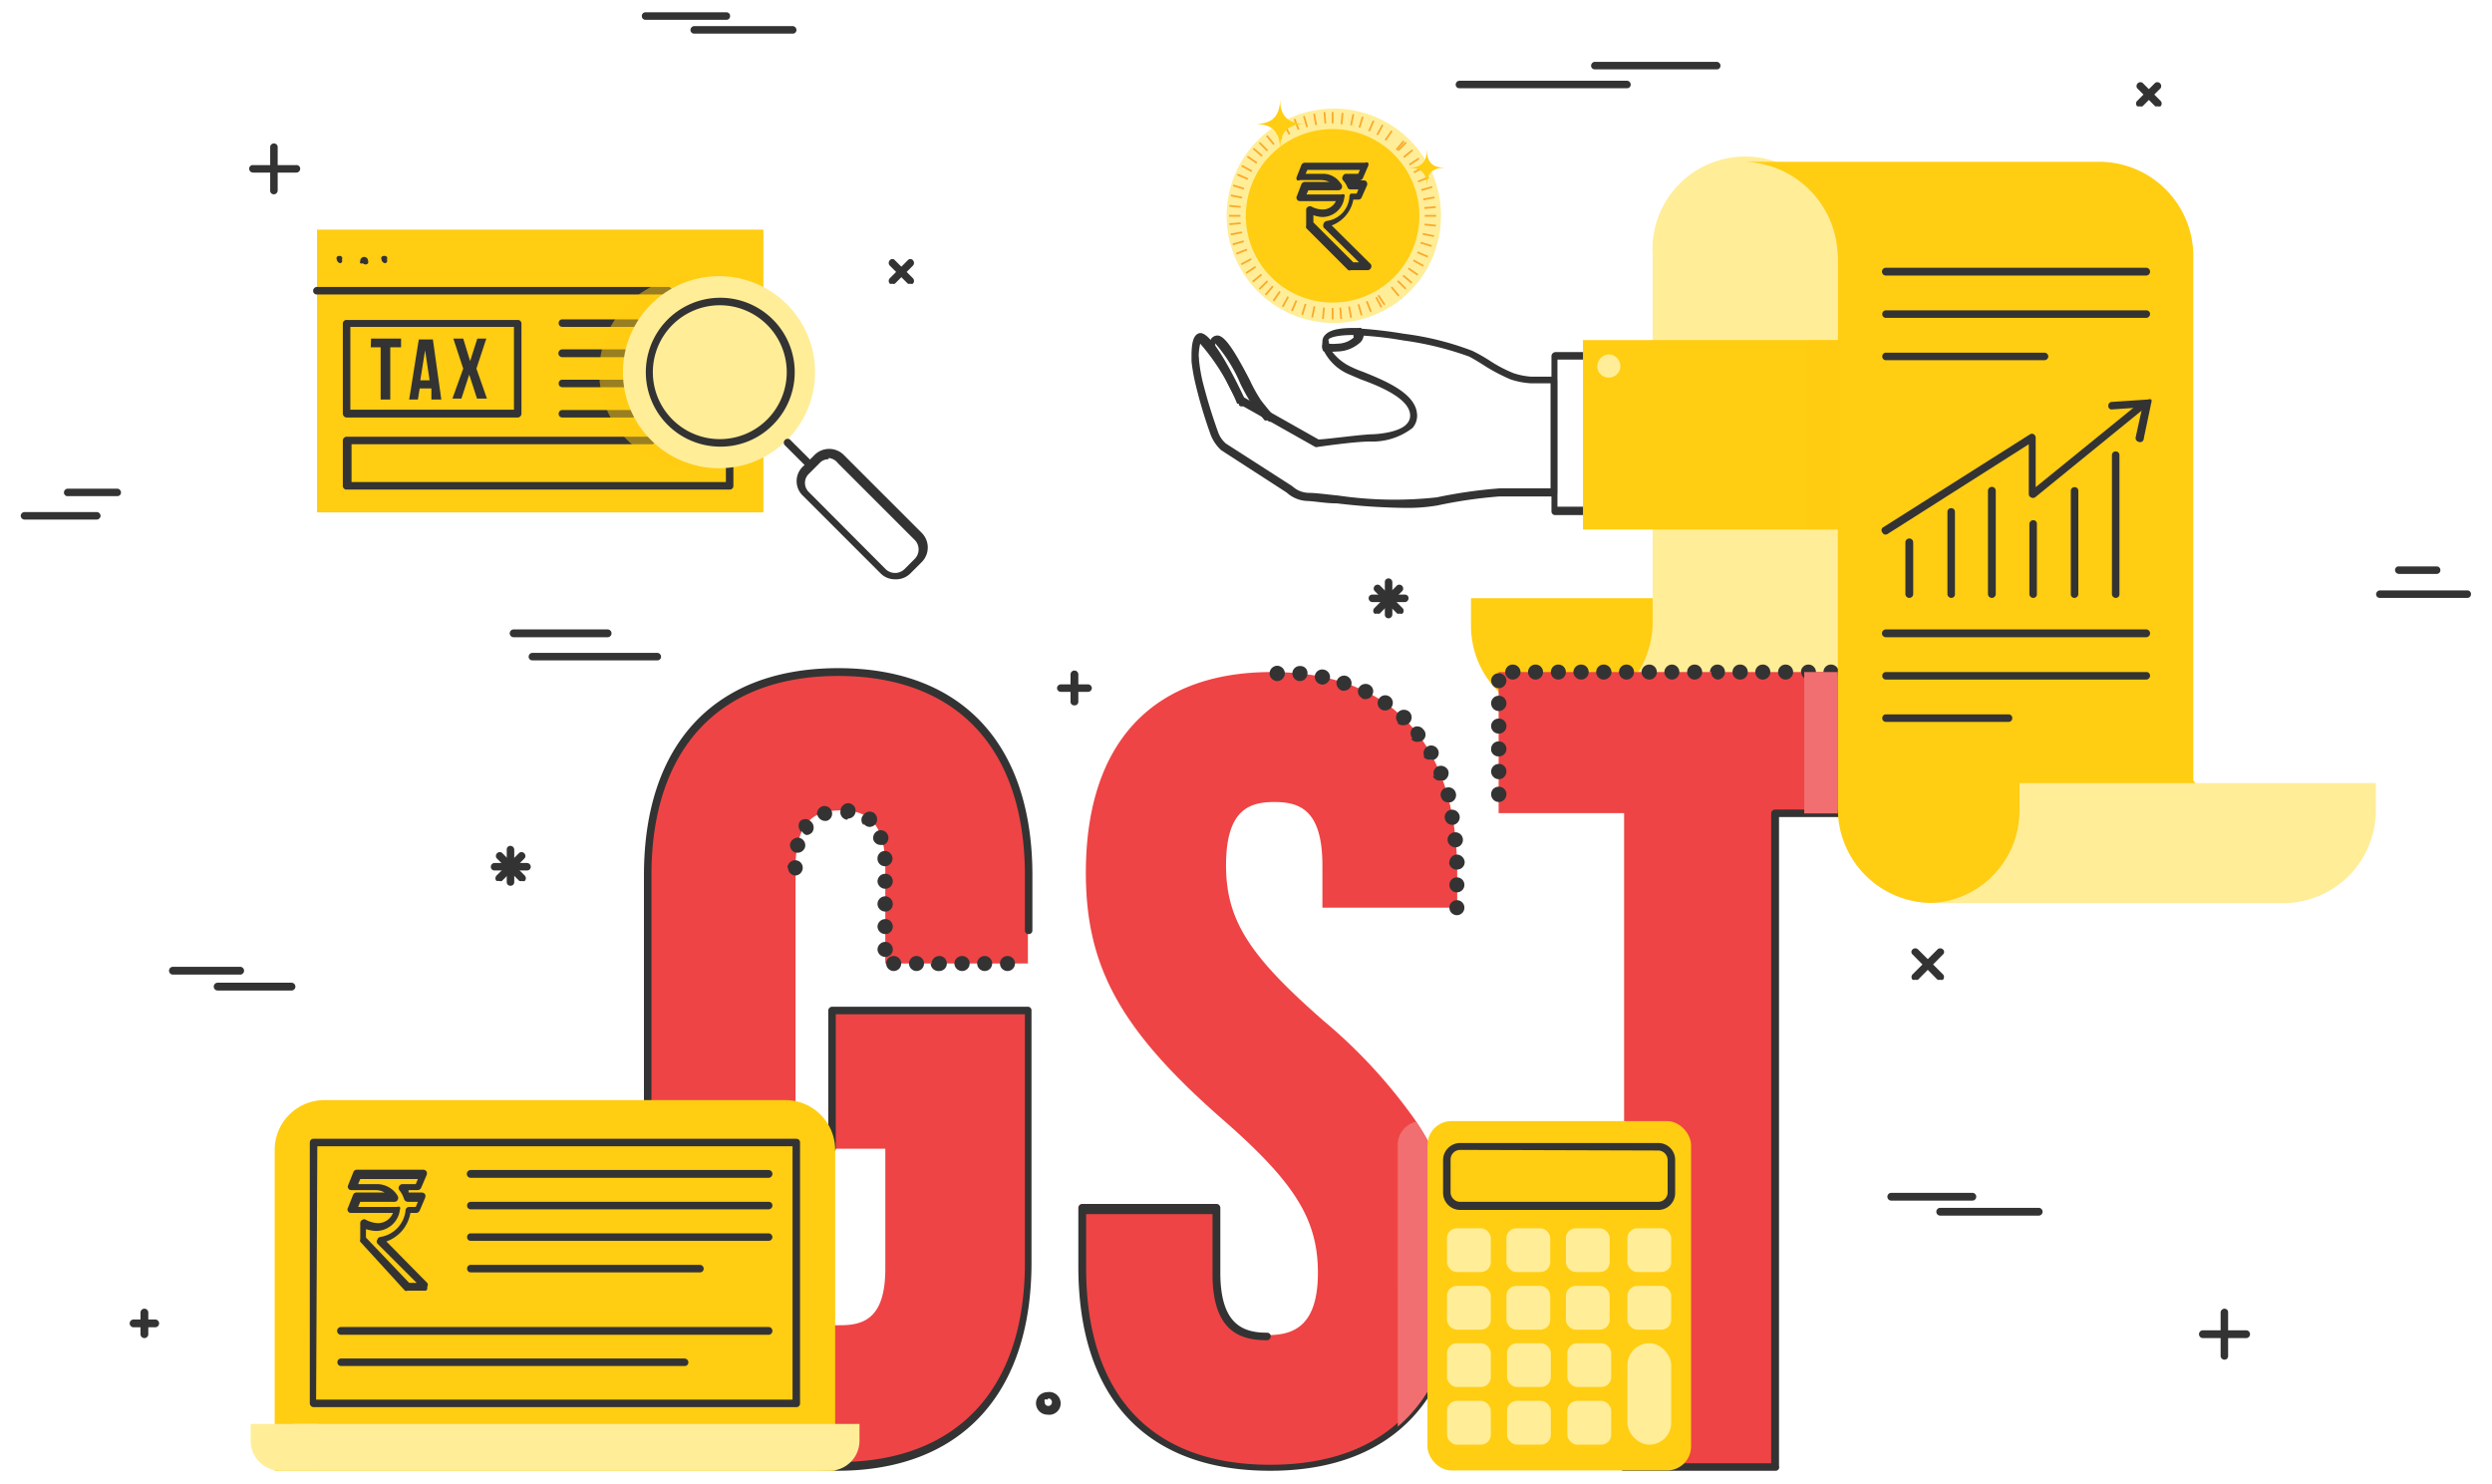 <svg xmlns="http://www.w3.org/2000/svg" viewBox="0 0 83.01 49.43"><defs><style>.cls-1{isolation:isolate;}.cls-2{fill:#ffed98;}.cls-3,.cls-7{fill:#ffcd12;}.cls-4{fill:#faaa2a;}.cls-5{fill:#333;}.cls-6{fill:#ee4445;}.cls-7{opacity:0.5;}.cls-7,.cls-8{mix-blend-mode:multiply;}.cls-8{fill:#f16f70;}</style></defs><g class="cls-1"><g id="Layer_1" data-name="Layer 1"><path class="cls-2" d="M44.39,3.62A3.57,3.57,0,1,0,48,7.19,3.56,3.56,0,0,0,44.39,3.62Z"/><path class="cls-3" d="M47.28,7.19A2.89,2.89,0,1,1,44.39,4.3,2.89,2.89,0,0,1,47.28,7.19Z"/><rect class="cls-4" x="44.36" y="3.73" width="0.06" height="0.38"/><rect class="cls-4" x="44.36" y="10.26" width="0.06" height="0.38"/><rect class="cls-4" x="47.46" y="7.16" width="0.38" height="0.06"/><rect class="cls-4" x="40.94" y="7.16" width="0.38" height="0.06"/><rect class="cls-4" x="46.51" y="4.85" width="0.38" height="0.06" transform="translate(10.23 34.45) rotate(-45)"/><rect class="cls-4" x="41.89" y="9.47" width="0.38" height="0.06" transform="translate(5.63 32.56) rotate(-45.04)"/><rect class="cls-4" x="46.67" y="9.3" width="0.06" height="0.38" transform="translate(6.98 35.83) rotate(-45.04)"/><rect class="cls-4" x="42.05" y="4.69" width="0.06" height="0.38" transform="translate(8.88 31.19) rotate(-45)"/><rect class="cls-4" x="45.49" y="4.16" width="0.38" height="0.06" transform="translate(23.72 44.47) rotate(-66.64)"/><rect class="cls-4" x="42.91" y="10.16" width="0.38" height="0.06" transform="translate(16.69 45.73) rotate(-66.68)"/><rect class="cls-4" x="47.36" y="8.29" width="0.06" height="0.38" transform="translate(20.84 48.64) rotate(-66.68)"/><rect class="cls-4" x="41.37" y="5.7" width="0.06" height="0.38" transform="translate(19.57 41.56) rotate(-66.64)"/><rect class="cls-4" x="47.23" y="5.95" width="0.38" height="0.06" transform="translate(1.14 17.94) rotate(-21.68)"/><rect class="cls-4" x="41.17" y="8.36" width="0.38" height="0.06" transform="translate(-0.18 15.83) rotate(-21.63)"/><rect class="cls-4" x="45.57" y="10.03" width="0.06" height="0.38" transform="translate(-0.56 17.52) rotate(-21.63)"/><rect class="cls-4" x="43.16" y="3.96" width="0.06" height="0.38" transform="translate(1.52 16.24) rotate(-21.68)"/><rect class="cls-4" x="44.85" y="3.96" width="0.38" height="0.06" transform="translate(32.22 47.35) rotate(-78.59)"/><rect class="cls-4" x="43.55" y="10.36" width="0.38" height="0.06" transform="translate(24.91 51.21) rotate(-78.59)"/><rect class="cls-4" x="47.56" y="7.64" width="0.06" height="0.38" transform="translate(30.49 52.93) rotate(-78.59)"/><rect class="cls-4" x="41.16" y="6.35" width="0.06" height="0.38" transform="translate(26.63 45.63) rotate(-78.59)"/><rect class="cls-4" x="46.92" y="5.35" width="0.38" height="0.06" transform="translate(4.88 26.95) rotate(-33.57)"/><rect class="cls-4" x="41.48" y="8.96" width="0.38" height="0.06" transform="translate(1.97 24.53) rotate(-33.55)"/><rect class="cls-4" x="46.17" y="9.72" width="0.06" height="0.38" transform="matrix(0.83, -0.55, 0.55, 0.83, 2.22, 27.18)"/><rect class="cls-4" x="42.56" y="4.28" width="0.06" height="0.38" transform="translate(4.62 24.28) rotate(-33.55)"/><rect class="cls-4" x="46.06" y="4.48" width="0.38" height="0.06" transform="translate(16.17 39.93) rotate(-55.22)"/><rect class="cls-4" x="42.34" y="9.84" width="0.38" height="0.06" transform="translate(10.16 39.17) rotate(-55.22)"/><rect class="cls-4" x="47.04" y="8.86" width="0.06" height="0.38" transform="translate(12.78 42.54) rotate(-55.21)"/><rect class="cls-4" x="41.68" y="5.13" width="0.06" height="0.38" transform="translate(13.54 36.54) rotate(-55.21)"/><rect class="cls-4" x="47.41" y="6.58" width="0.38" height="0.06" transform="translate(-0.42 8.56) rotate(-10.23)"/><rect class="cls-4" x="40.99" y="7.74" width="0.38" height="0.06" transform="translate(-0.72 7.45) rotate(-10.24)"/><rect class="cls-4" x="44.94" y="10.21" width="0.06" height="0.38" transform="translate(-1.13 8.16) rotate(-10.24)"/><rect class="cls-4" x="43.78" y="3.78" width="0.06" height="0.38" transform="translate(-0.01 7.86) rotate(-10.24)"/><rect class="cls-4" x="44.51" y="3.91" width="0.38" height="0.06" transform="translate(36.46 48.06) rotate(-84.45)"/><rect class="cls-4" x="43.89" y="10.41" width="0.38" height="0.06" transform="translate(29.43 53.3) rotate(-84.45)"/><rect class="cls-4" x="47.61" y="7.31" width="0.06" height="0.38" transform="translate(35.57 54.19) rotate(-84.45)"/><rect class="cls-4" x="41.11" y="6.68" width="0.06" height="0.38" transform="translate(30.33 47.16) rotate(-84.46)"/><rect class="cls-4" x="46.72" y="5.08" width="0.38" height="0.06" transform="translate(7.45 31) rotate(-39.48)"/><rect class="cls-4" x="41.68" y="9.23" width="0.38" height="0.06" transform="translate(3.67 28.74) rotate(-39.48)"/><rect class="cls-4" x="46.44" y="9.52" width="0.06" height="0.38" transform="translate(4.42 31.74) rotate(-39.45)"/><rect class="cls-4" x="42.29" y="4.48" width="0.06" height="0.38" transform="translate(6.67 27.95) rotate(-39.45)"/><rect class="cls-4" x="45.78" y="4.3" width="0.38" height="0.06" transform="translate(19.96 42.48) rotate(-61.1)"/><rect class="cls-4" x="42.62" y="10.02" width="0.38" height="0.06" transform="translate(13.37 42.71) rotate(-61.17)"/><rect class="cls-4" x="47.22" y="8.57" width="0.06" height="0.38" transform="translate(16.77 45.92) rotate(-61.14)"/><rect class="cls-4" x="41.5" y="5.42" width="0.06" height="0.38" transform="translate(16.55 39.26) rotate(-61.1)"/><rect class="cls-4" x="47.34" y="6.25" width="0.38" height="0.06" transform="translate(0.12 13.42) rotate(-16.09)"/><rect class="cls-4" x="41.06" y="8.06" width="0.38" height="0.06" transform="translate(-0.63 11.75) rotate(-16.09)"/><rect class="cls-4" x="45.27" y="10.13" width="0.06" height="0.38" transform="translate(-1.08 13.01) rotate(-16.15)"/><rect class="cls-4" x="43.46" y="3.86" width="0.06" height="0.38" transform="translate(0.58 12.22) rotate(-16.1)"/><rect class="cls-4" x="45.15" y="4.04" width="0.38" height="0.06" transform="translate(28.22 46.25) rotate(-73.04)"/><rect class="cls-4" x="43.25" y="10.28" width="0.38" height="0.06" transform="translate(20.9 48.85) rotate(-73.04)"/><rect class="cls-4" x="47.48" y="7.95" width="0.06" height="0.38" transform="translate(25.86 51.21) rotate(-73.04)"/><rect class="cls-4" x="41.24" y="6.04" width="0.06" height="0.38" transform="translate(23.26 43.89) rotate(-73.04)"/><rect class="cls-4" x="47.08" y="5.62" width="0.38" height="0.06" transform="translate(2.9 22.92) rotate(-28.08)"/><rect class="cls-4" x="41.32" y="8.69" width="0.38" height="0.06" transform="translate(0.78 20.55) rotate(-28.06)"/><rect class="cls-4" x="45.9" y="9.88" width="0.06" height="0.38" transform="translate(0.65 22.75) rotate(-28.01)"/><rect class="cls-4" x="42.83" y="4.12" width="0.06" height="0.38" transform="translate(3 20.63) rotate(-28.01)"/><rect class="cls-4" x="46.31" y="4.67" width="0.38" height="0.06" transform="matrix(0.65, -0.76, 0.76, 0.65, 12.84, 37.13)"/><rect class="cls-4" x="42.09" y="9.65" width="0.38" height="0.06" transform="translate(7.53 35.64) rotate(-49.66)"/><rect class="cls-4" x="46.85" y="9.11" width="0.06" height="0.38" transform="translate(9.47 39.04) rotate(-49.7)"/><rect class="cls-4" x="41.87" y="4.88" width="0.06" height="0.38" transform="translate(10.93 33.75) rotate(-49.7)"/><rect class="cls-4" x="47.45" y="6.89" width="0.38" height="0.06" transform="translate(-0.41 3.93) rotate(-4.71)"/><rect class="cls-4" x="40.95" y="7.43" width="0.38" height="0.06" transform="translate(-0.47 3.36) rotate(-4.66)"/><rect class="cls-4" x="44.63" y="10.25" width="0.06" height="0.38" transform="translate(-0.7 3.66) rotate(-4.66)"/><rect class="cls-4" x="44.1" y="3.74" width="0.06" height="0.38" transform="translate(-0.17 3.63) rotate(-4.71)"/><path class="cls-5" d="M45.58,9H45a.12.12,0,0,1-.09,0l-1.4-1.4a.16.16,0,0,1,0-.09V7a.11.11,0,0,1,.06-.11.12.12,0,0,1,.13,0,.83.83,0,0,0,.36.09.49.49,0,0,0,.44-.28H43.3a.11.11,0,0,1-.1-.06.11.11,0,0,1,0-.11l.15-.39a.13.13,0,0,1,.12-.08h.81A.69.69,0,0,0,44,6H43.3A.11.11,0,0,1,43.2,6a.13.13,0,0,1,0-.12l.15-.38a.13.13,0,0,1,.12-.08h2a.12.12,0,0,1,.1,0,.13.13,0,0,1,0,.12l-.17.39a.12.12,0,0,1-.11.08h-.26a.08.08,0,0,1,0,0h.4a.11.11,0,0,1,.1.06.13.13,0,0,1,0,.12l-.17.38a.12.12,0,0,1-.11.08h-.17a1.13,1.13,0,0,1-.72.86L45.66,8.8a.12.12,0,0,1,0,.14A.13.13,0,0,1,45.58,9Zm-.5-.26h.19L44.09,7.58a.16.16,0,0,1,0-.13.14.14,0,0,1,.11-.09.87.87,0,0,0,.75-.8A.12.12,0,0,1,45,6.45h.19l.06-.14H45a.11.11,0,0,1-.12-.08A.72.72,0,0,0,44.73,6a.12.12,0,0,1,0-.13.12.12,0,0,1,.11-.08h.4l.06-.13H43.55l-.06.13h.59a.69.69,0,0,1,.49.21s.08.09.12.15a.15.15,0,0,1,0,.13.14.14,0,0,1-.11.06h-1l-.06.14h1.17a.11.11,0,0,1,.09,0,.12.12,0,0,1,0,.1.74.74,0,0,1-.73.65,1,1,0,0,1-.3-.06v.24Zm-1-2.88Z"/><path class="cls-3" d="M43.49,4.13c-.59,0-.85.26-.85.85,0-.59-.26-.85-.84-.85.58,0,.84-.26.84-.84C42.64,3.87,42.9,4.13,43.49,4.13Z"/><path class="cls-3" d="M48.14,5.59c-.43,0-.61.18-.61.61,0-.43-.19-.61-.61-.61.42,0,.61-.19.61-.61C47.53,5.4,47.71,5.59,48.14,5.59Z"/><path class="cls-3" d="M60.88,20.85v-.92H49v.92a3.09,3.09,0,0,0,3.09,3.09H64A3.09,3.09,0,0,1,60.88,20.85Z"/><path class="cls-2" d="M55,21.28h0a3,3,0,0,0,.05-.52h0v-4h0V8.48a3.09,3.09,0,1,1,6.17,0v8.28h5.64v4a3.15,3.15,0,0,1-3.15,3.15H51.94A3.21,3.21,0,0,0,55,21.28Z"/><path class="cls-6" d="M27.89,22.39c-4,0-6.35,2.47-6.35,6.77V42.07c0,3.77,1.78,6.13,4.93,6.66a9.19,9.19,0,0,0,1.42.11c4,0,6.35-2.47,6.35-6.77v-8.4H27.71v4.6h1.78v4c0,1.65-.72,1.88-1.49,1.88a1.56,1.56,0,0,1-.91-.22c-.35-.23-.59-.71-.59-1.66V28.91c0-1.68.76-1.91,1.5-1.91s1.49.23,1.49,1.91V32.1h4.75V29.16C34.24,24.86,31.92,22.39,27.89,22.39Z"/><polygon class="cls-6" points="63.33 22.39 63.33 27.09 59.16 27.09 59.16 48.84 54.1 48.84 54.1 27.09 49.92 27.09 49.92 22.39 63.33 22.39"/><path class="cls-5" d="M59.16,49H54.09a.12.12,0,0,1-.13-.12.13.13,0,0,1,.13-.13H59V27.1a.13.13,0,0,1,.13-.13h4V22.39a.13.13,0,0,1,.13-.13.12.12,0,0,1,.12.13V27.1a.12.12,0,0,1-.12.12h-4V48.84A.12.12,0,0,1,59.16,49Z"/><path class="cls-5" d="M49.67,26.46a.25.25,0,0,1,.26-.25h0a.25.25,0,0,1,.25.25h0a.26.26,0,0,1-.25.26h0A.26.26,0,0,1,49.67,26.46Zm0-.76a.26.26,0,0,1,.26-.25h0a.25.25,0,0,1,.25.25h0a.26.26,0,0,1-.25.26h0A.26.26,0,0,1,49.67,25.7Zm0-.75a.25.25,0,0,1,.26-.25h0a.25.25,0,0,1,.25.25h0a.25.25,0,0,1-.25.25h0A.25.25,0,0,1,49.67,25Zm0-.76a.25.25,0,0,1,.26-.25h0a.25.25,0,0,1,.25.25h0a.25.25,0,0,1-.25.25h0A.25.25,0,0,1,49.67,24.19Zm0-.76a.25.25,0,0,1,.26-.25h0a.25.25,0,0,1,.25.25h0a.26.26,0,0,1-.25.26h0A.26.26,0,0,1,49.67,23.43Zm0-.76a.25.25,0,0,1,.26-.24h0a.25.25,0,0,1,.25.24h0a.26.26,0,0,1-.25.26h0A.26.26,0,0,1,49.67,22.67Zm11.07-.28a.25.25,0,0,1,.25-.25h0a.26.26,0,0,1,.26.25h0a.26.26,0,0,1-.26.25h0A.25.25,0,0,1,60.74,22.39Zm-.75,0a.25.25,0,0,1,.25-.25h0a.25.25,0,0,1,.25.25h0a.25.25,0,0,1-.25.25h0A.25.25,0,0,1,60,22.39Zm-.76,0a.25.25,0,0,1,.25-.25h0a.25.25,0,0,1,.25.25h0a.25.25,0,0,1-.25.25h0A.25.25,0,0,1,59.23,22.39Zm-.76,0a.25.25,0,0,1,.26-.25h0a.25.25,0,0,1,.24.25h0a.25.25,0,0,1-.24.25h0A.25.25,0,0,1,58.47,22.39Zm-.76,0a.25.25,0,0,1,.26-.25h0a.25.25,0,0,1,.25.25h0a.25.25,0,0,1-.25.25h0A.25.25,0,0,1,57.71,22.39Zm-.75,0a.25.25,0,0,1,.25-.25h0a.25.25,0,0,1,.25.25h0a.25.25,0,0,1-.25.25h0A.25.25,0,0,1,57,22.39Zm-.76,0a.25.25,0,0,1,.25-.25h0a.25.25,0,0,1,.25.25h0a.25.25,0,0,1-.25.25h0A.25.25,0,0,1,56.2,22.39Zm-.76,0a.26.26,0,0,1,.26-.25h0a.25.25,0,0,1,.24.25h0a.25.25,0,0,1-.24.25h0A.26.26,0,0,1,55.44,22.39Zm-.76,0a.26.26,0,0,1,.26-.25h0a.25.25,0,0,1,.25.25h0a.25.25,0,0,1-.25.25h0A.26.26,0,0,1,54.68,22.39Zm-.75,0a.25.25,0,0,1,.25-.25h0a.25.25,0,0,1,.25.25h0a.25.25,0,0,1-.25.25h0A.25.25,0,0,1,53.93,22.39Zm-.76,0a.25.25,0,0,1,.25-.25h0a.26.26,0,0,1,.26.25h0a.26.26,0,0,1-.26.25h0A.25.25,0,0,1,53.17,22.39Zm-.76,0a.26.26,0,0,1,.26-.25h0a.25.25,0,0,1,.25.25h0a.25.25,0,0,1-.25.25h0A.26.26,0,0,1,52.41,22.39Zm-.75,0a.25.25,0,0,1,.25-.25h0a.25.25,0,0,1,.25.25h0a.25.25,0,0,1-.25.25h0A.25.25,0,0,1,51.66,22.39Zm-.76,0a.25.25,0,0,1,.25-.25h0a.25.25,0,0,1,.25.25h0a.25.25,0,0,1-.25.25h0A.25.25,0,0,1,50.9,22.39Zm-.76,0a.25.25,0,0,1,.25-.25h0a.26.26,0,0,1,.26.25h0a.26.26,0,0,1-.26.25h0A.25.25,0,0,1,50.14,22.39Z"/><path class="cls-5" d="M27.89,49a8.41,8.41,0,0,1-1.44-.11c-3.24-.54-5-3-5-6.78V29.16c0-4.38,2.36-6.9,6.47-6.9s6.47,2.52,6.47,6.9V31a.12.12,0,0,1-.12.12.12.12,0,0,1-.13-.12V29.16c0-4.22-2.27-6.64-6.22-6.64s-6.22,2.42-6.22,6.64V42.07c0,3.69,1.71,6,4.82,6.53a8.93,8.93,0,0,0,1.4.11c3.95,0,6.22-2.42,6.22-6.64V33.79H27.84v4.48a.13.13,0,0,1-.12.13.13.13,0,0,1-.13-.13v-4.6a.13.13,0,0,1,.13-.13h6.52a.12.12,0,0,1,.12.13v8.4C34.36,46.45,32,49,27.89,49Z"/><path class="cls-5" d="M33.31,32.1a.25.25,0,0,1,.25-.25h0a.25.25,0,0,1,.25.25h0a.25.25,0,0,1-.25.25h0A.25.25,0,0,1,33.31,32.1Zm-.76,0a.25.25,0,0,1,.25-.25h0a.25.25,0,0,1,.25.25h0a.25.25,0,0,1-.25.25h0A.25.25,0,0,1,32.55,32.1Zm-.76,0a.26.26,0,0,1,.26-.25h0a.25.25,0,0,1,.25.25h0a.25.25,0,0,1-.25.25h0A.26.26,0,0,1,31.79,32.1Zm-.76,0a.26.26,0,0,1,.26-.25h0a.25.25,0,0,1,.25.25h0a.25.25,0,0,1-.25.25h0A.26.26,0,0,1,31,32.1Zm-.75,0a.25.25,0,0,1,.25-.25h0a.25.25,0,0,1,.25.25h0a.25.25,0,0,1-.25.25h0A.25.25,0,0,1,30.28,32.1Zm-.76,0a.25.25,0,0,1,.25-.25h0a.25.25,0,0,1,.25.25h0a.25.25,0,0,1-.25.25h0A.25.25,0,0,1,29.52,32.1Zm-.29-.47a.26.26,0,0,1,.26-.25h0a.25.25,0,0,1,.25.25h0a.25.25,0,0,1-.25.25h0A.26.26,0,0,1,29.23,31.63Zm0-.76a.26.26,0,0,1,.26-.25h0a.25.25,0,0,1,.25.25h0a.25.25,0,0,1-.25.25h0A.26.26,0,0,1,29.23,30.87Zm0-.75a.26.26,0,0,1,.26-.26h0a.26.26,0,0,1,.25.26h0a.25.25,0,0,1-.25.25h0A.26.26,0,0,1,29.23,30.12Zm0-.76a.26.26,0,0,1,.26-.25h0a.25.25,0,0,1,.25.25h0a.25.25,0,0,1-.25.25h0A.26.26,0,0,1,29.23,29.36Zm-3-.45a.26.26,0,0,1,.26-.25h0a.25.25,0,0,1,.25.25h0a.26.26,0,0,1-.25.26h0A.26.26,0,0,1,26.25,28.91Zm3-.29h0a.25.25,0,0,1,.23-.27h0a.26.26,0,0,1,.27.24h0a.26.26,0,0,1-.24.27h0A.25.25,0,0,1,29.23,28.62Zm-2.71-.21a.26.26,0,0,1-.2-.3h0a.27.27,0,0,1,.3-.2h0a.26.26,0,0,1,.2.3h0a.26.26,0,0,1-.25.2h-.05ZM29.1,28a.26.26,0,0,1,.16-.33h0a.26.26,0,0,1,.32.16h0a.25.25,0,0,1-.15.32h-.08A.26.26,0,0,1,29.1,28Zm-2.4-.28a.27.27,0,0,1-.05-.36h0a.25.25,0,0,1,.35,0h0a.27.27,0,0,1,.06.36h0a.26.26,0,0,1-.2.1h0A.27.27,0,0,1,26.7,27.67Zm2.07-.23a.24.24,0,0,1,0-.35h0a.25.25,0,0,1,.35-.05h0a.27.27,0,0,1,.05.36h0a.28.28,0,0,1-.2.1h0A.25.25,0,0,1,28.77,27.44Zm-1.55-.32a.27.27,0,0,1,.18-.31h0a.26.26,0,0,1,.31.18h0a.25.25,0,0,1-.18.31h-.06A.28.28,0,0,1,27.22,27.12Zm1,.14A.25.25,0,0,1,28,27h0a.26.26,0,0,1,.27-.24h0a.25.25,0,0,1,.23.27h0a.25.25,0,0,1-.25.24h0Z"/><path class="cls-6" d="M48.56,42.15c0,2.42-.7,4.22-2,5.34a6.31,6.31,0,0,1-4.23,1.35c-4,0-6.26-2.38-6.26-6.69V40.24h4.47V42.4c0,1.82.85,2.08,1.68,2.08s1.68-.26,1.68-2.08-.82-3.06-3.26-5.18c-3.3-2.91-4.47-5-4.47-8.14,0-4.31,2.2-6.69,6.19-6.69s6.18,2.38,6.18,6.69v1.16H44.05V28.83c0-1.86-.77-2.11-1.6-2.11s-1.61.25-1.61,2.11.82,3.05,3.25,5.18a17.33,17.33,0,0,1,3.06,3.32A8.14,8.14,0,0,1,48.56,42.15Z"/><path class="cls-5" d="M42.31,49c-4.12,0-6.39-2.42-6.39-6.81V40.24a.13.13,0,0,1,.13-.13h4.47a.13.13,0,0,1,.13.13V42.4c0,1.71.74,2,1.55,2a.12.12,0,0,1,.13.12.13.13,0,0,1-.13.13c-.84,0-1.81-.25-1.81-2.2v-2H36.18v1.79c0,4.23,2.17,6.56,6.13,6.56s6.13-2.33,6.13-6.56a.12.12,0,0,1,.12-.13.13.13,0,0,1,.13.13C48.69,46.54,46.42,49,42.31,49Z"/><path class="cls-5" d="M48.28,30.24a.25.25,0,0,1,.25-.25h0a.25.25,0,0,1,.25.25h0a.25.25,0,0,1-.25.25h0A.25.25,0,0,1,48.28,30.24Zm0-.76a.25.25,0,0,1,.25-.25h0a.25.25,0,0,1,.25.25h0a.25.25,0,0,1-.25.25h0A.25.25,0,0,1,48.28,29.48Zm0-.75h0a.26.26,0,0,1,.25-.26h0a.27.27,0,0,1,.26.25h0a.25.25,0,0,1-.25.25h0A.25.25,0,0,1,48.27,28.73ZM48.22,28a.25.25,0,0,1,.23-.27h0a.25.25,0,0,1,.28.23h0a.25.25,0,0,1-.23.27h0A.27.27,0,0,1,48.22,28Zm-.09-.72a.25.25,0,0,1,.19-.3h0a.26.26,0,0,1,.3.2h0a.26.26,0,0,1-.2.3h-.05A.25.25,0,0,1,48.13,27.27ZM48,26.55a.24.24,0,0,1,.18-.31h0a.25.25,0,0,1,.31.17h0a.25.25,0,0,1-.17.32H48.2A.25.25,0,0,1,48,26.55Zm-.23-.69h0a.25.25,0,0,1,.13-.33h0a.27.27,0,0,1,.34.14h0a.27.27,0,0,1-.14.33h0L48,26h0A.24.24,0,0,1,47.73,25.86Zm-.32-.65a.25.25,0,0,1,.1-.34h0a.25.25,0,0,1,.34.09h0a.24.24,0,0,1-.1.34h0a.17.17,0,0,1-.12,0h0A.26.26,0,0,1,47.41,25.21Zm-.39-.6h0a.26.26,0,0,1,0-.36h0a.25.25,0,0,1,.35.05h0a.24.24,0,0,1,0,.35h0a.25.25,0,0,1-.16.06h0A.24.24,0,0,1,47,24.61Zm-.48-.53a.25.25,0,0,1,0-.36h0a.27.27,0,0,1,.37,0h0a.26.26,0,0,1,0,.36h0a.25.25,0,0,1-.18.08h0A.26.26,0,0,1,46.54,24.08ZM46,23.63a.25.25,0,0,1-.06-.36h0a.25.25,0,0,1,.35-.06h0a.25.25,0,0,1,.06.35h0a.26.26,0,0,1-.21.11h0A.23.23,0,0,1,46,23.63Zm-.62-.37a.25.25,0,0,1-.12-.34h0a.26.26,0,0,1,.34-.11h0a.24.24,0,0,1,.11.34h0a.24.24,0,0,1-.22.14h0A.2.2,0,0,1,45.36,23.26ZM44.69,23a.26.26,0,0,1-.16-.32h0a.26.26,0,0,1,.32-.16h0a.26.26,0,0,1,.16.32h0a.25.25,0,0,1-.24.17h-.08ZM44,22.8h0a.26.26,0,0,1-.2-.3h0a.25.25,0,0,1,.3-.19h0a.25.25,0,0,1,.2.29h0a.27.27,0,0,1-.25.21h0Zm-.73-.11a.26.26,0,0,1-.22-.27h0a.25.25,0,0,1,.28-.23h0a.23.23,0,0,1,.22.27h0a.25.25,0,0,1-.25.23h0Zm-.73,0a.26.26,0,0,1-.25-.26h0a.26.26,0,0,1,.26-.25h0a.26.26,0,0,1,.25.26h0a.26.26,0,0,1-.25.25h0Z"/><path class="cls-3" d="M69.92,5.39a3.14,3.14,0,0,1,3.14,3.14V26l3.16,4.08h-12a3.14,3.14,0,0,1-3-3.14V8.58h0a4.53,4.53,0,0,0-.05-.53h0a3.2,3.2,0,0,0-3.11-2.66Z"/><path class="cls-2" d="M67.27,27l0-.91H79.14V27a3.09,3.09,0,0,1-3.09,3.09H64.19A3.08,3.08,0,0,0,67.27,27Z"/><path class="cls-5" d="M71.49,9.18H62.82a.13.13,0,0,1,0-.26h8.67a.13.13,0,0,1,0,.26Z"/><path class="cls-5" d="M71.49,10.59H62.82a.12.12,0,0,1-.12-.13.12.12,0,0,1,.12-.12h8.67a.12.12,0,0,1,.13.12A.13.13,0,0,1,71.49,10.59Z"/><path class="cls-5" d="M68.1,12H62.82a.12.12,0,0,1-.12-.13.12.12,0,0,1,.12-.12H68.1a.13.13,0,0,1,.13.12A.13.13,0,0,1,68.1,12Z"/><path class="cls-5" d="M71.49,21.23H62.82a.13.13,0,0,1,0-.26h8.67a.13.13,0,0,1,0,.26Z"/><path class="cls-5" d="M71.49,22.64H62.82a.12.12,0,0,1-.12-.13.12.12,0,0,1,.12-.12h8.67a.12.12,0,0,1,.13.12A.13.13,0,0,1,71.49,22.64Z"/><path class="cls-5" d="M66.91,24.05H62.82a.12.12,0,0,1-.12-.13.12.12,0,0,1,.12-.12h4.09a.12.12,0,0,1,.12.12A.12.12,0,0,1,66.91,24.05Z"/><path class="cls-5" d="M63.6,19.92a.13.13,0,0,1-.13-.13V18.07a.13.13,0,0,1,.26,0v1.72A.13.13,0,0,1,63.6,19.92Z"/><path class="cls-5" d="M65,19.92a.13.13,0,0,1-.13-.13V17.05a.12.12,0,0,1,.13-.12.12.12,0,0,1,.12.12v2.74A.12.12,0,0,1,65,19.92Z"/><path class="cls-5" d="M66.35,19.92a.13.13,0,0,1-.13-.13V16.35a.13.13,0,0,1,.26,0v3.44A.13.13,0,0,1,66.35,19.92Z"/><path class="cls-5" d="M67.73,19.92a.13.13,0,0,1-.13-.13V17.46a.13.13,0,0,1,.13-.13.12.12,0,0,1,.12.13v2.33A.12.12,0,0,1,67.73,19.92Z"/><path class="cls-5" d="M69.1,19.92a.12.12,0,0,1-.12-.13V16.35a.12.12,0,0,1,.12-.12.12.12,0,0,1,.13.12v3.44A.13.13,0,0,1,69.1,19.92Z"/><path class="cls-5" d="M70.48,19.92a.13.13,0,0,1-.13-.13V15.16a.12.12,0,0,1,.13-.12.12.12,0,0,1,.12.12v4.63A.12.12,0,0,1,70.48,19.92Z"/><path class="cls-5" d="M62.81,17.81a.11.11,0,0,1-.1-.06.12.12,0,0,1,0-.17l4.91-3.11a.12.12,0,0,1,.13,0,.14.14,0,0,1,.06.11v1.65l3.41-2.77a.12.12,0,0,1,.18,0,.11.11,0,0,1,0,.17l-3.61,2.94a.14.14,0,0,1-.14,0,.12.12,0,0,1-.07-.11V14.8l-4.72,3Z"/><path class="cls-5" d="M71.24,14.72h0a.13.13,0,0,1-.1-.15l.22-1-1,.07a.11.11,0,0,1-.13-.12.12.12,0,0,1,.12-.13l1.2-.08a.14.14,0,0,1,.11,0,.14.14,0,0,1,0,.11l-.25,1.19A.12.12,0,0,1,71.24,14.72Z"/><path class="cls-3" d="M27.82,49H9.15V38.31a1.66,1.66,0,0,1,1.67-1.66H26.16a1.66,1.66,0,0,1,1.66,1.66Z"/><path class="cls-2" d="M8.35,47.44H28.63V48a1,1,0,0,1-1,1H9.35a1,1,0,0,1-1-1Z"/><path class="cls-2" d="M9.78,47.44h.8V49a1,1,0,0,1-.8-1Z"/><path class="cls-5" d="M26.53,46.88H10.45a.13.13,0,0,1-.13-.12v-8.7a.12.12,0,0,1,.13-.12H26.53a.12.12,0,0,1,.12.12v8.7A.12.12,0,0,1,26.53,46.88Zm-16-.25H26.4V38.19H10.57Z"/><path class="cls-5" d="M25.6,39.24H15.68a.13.13,0,0,1,0-.26H25.6a.13.13,0,0,1,0,.26Z"/><path class="cls-5" d="M25.6,40.29H15.68a.12.12,0,0,1-.12-.13.12.12,0,0,1,.12-.12H25.6a.12.12,0,0,1,.13.12A.13.13,0,0,1,25.6,40.29Z"/><path class="cls-5" d="M25.6,41.34H15.68a.12.12,0,0,1-.12-.12.12.12,0,0,1,.12-.13H25.6a.13.13,0,0,1,.13.13A.13.13,0,0,1,25.6,41.34Z"/><path class="cls-5" d="M23.32,42.39H15.68a.12.12,0,0,1-.12-.12.12.12,0,0,1,.12-.13h7.64a.13.13,0,0,1,.12.13A.12.12,0,0,1,23.32,42.39Z"/><path class="cls-5" d="M22.8,45.51H11.36a.12.12,0,0,1-.12-.12.12.12,0,0,1,.12-.13H22.8a.13.13,0,0,1,.13.13A.12.12,0,0,1,22.8,45.51Z"/><path class="cls-5" d="M25.6,44.47H11.36a.13.13,0,0,1,0-.26H25.6a.13.13,0,0,1,0,.26Z"/><path class="cls-5" d="M14.19,43h-.61a.12.12,0,0,1-.09,0L12,41.37a.09.09,0,0,1,0-.08v-.54a.12.12,0,0,1,.07-.11.1.1,0,0,1,.12,0,.93.93,0,0,0,.4.11.54.54,0,0,0,.5-.34H11.69a.11.11,0,0,1-.1-.06.11.11,0,0,1,0-.11l.17-.43a.12.12,0,0,1,.12-.08h.93a.57.57,0,0,0-.29-.08h-.82a.11.11,0,0,1-.1-.06.11.11,0,0,1,0-.11l.17-.43a.12.12,0,0,1,.12-.08h2.21a.14.14,0,0,1,.11.06.16.16,0,0,1,0,.12l-.18.42a.13.13,0,0,1-.12.08h-.3l0,.08h.44a.14.14,0,0,1,.11.06.16.16,0,0,1,0,.12l-.18.42a.13.13,0,0,1-.12.08h-.19a1.22,1.22,0,0,1-.8.95l1.36,1.38a.11.11,0,0,1,0,.13A.12.12,0,0,1,14.19,43Zm-.56-.26h.25l-1.31-1.31a.11.11,0,0,1,0-.13.12.12,0,0,1,.1-.09,1,1,0,0,0,.84-.89.12.12,0,0,1,.12-.11h.22l.07-.17h-.34a.14.14,0,0,1-.12-.09.87.87,0,0,0-.16-.3.13.13,0,0,1,.1-.2h.45l.07-.17H12l-.07.17h.66a.81.81,0,0,1,.54.24.74.74,0,0,1,.12.16.13.13,0,0,1,0,.12.12.12,0,0,1-.11.07H12l-.07.17h1.3a.11.11,0,0,1,.09,0,.12.12,0,0,1,0,.1.8.8,0,0,1-.79.7,1.28,1.28,0,0,1-.34-.06v.28Zm-1.12-3.16h0Z"/><polyline class="cls-3" points="25.43 9.57 25.43 7.65 10.56 7.65 10.56 9.69 10.56 17.07 25.43 17.07 25.43 15.23"/><path class="cls-5" d="M22.26,9.81H10.56a.12.12,0,0,1-.13-.12.13.13,0,0,1,.13-.13h11.7a.13.13,0,0,1,.13.13A.12.12,0,0,1,22.26,9.81Z"/><path class="cls-5" d="M11.34,8.77a.14.14,0,0,1-.12-.12.1.1,0,0,1,0-.09.12.12,0,0,1,.17,0,.1.1,0,0,1,0,.09.09.09,0,0,1,0,.08A.11.11,0,0,1,11.34,8.77Z"/><path class="cls-5" d="M12.09,8.77a.1.1,0,0,1-.09,0,.12.12,0,0,1,0-.08.13.13,0,0,1,.26,0,.12.12,0,0,1,0,.08A.11.11,0,0,1,12.09,8.77Z"/><path class="cls-5" d="M12.83,8.77a.14.14,0,0,1-.12-.12.1.1,0,0,1,0-.09.13.13,0,0,1,.18,0,.12.12,0,0,1,0,.09.11.11,0,0,1,0,.08A.13.13,0,0,1,12.83,8.77Z"/><path class="cls-5" d="M17.24,13.91H11.55a.13.13,0,0,1-.13-.13v-3a.12.12,0,0,1,.13-.12h5.69a.12.12,0,0,1,.13.12v3A.13.13,0,0,1,17.24,13.91Zm-5.57-.26h5.45V10.89H11.67Z"/><path class="cls-5" d="M24.31,16.31H11.55a.12.12,0,0,1-.13-.12V14.68a.13.13,0,0,1,.13-.13H21.71a.13.13,0,0,1,.13.13.12.12,0,0,1-.13.12h-10v1.26H24.18v-.49a.12.12,0,0,1,.13-.12.12.12,0,0,1,.12.12v.62A.12.12,0,0,1,24.31,16.31Z"/><path class="cls-5" d="M21.2,10.89H18.73a.12.12,0,0,1-.12-.13.12.12,0,0,1,.12-.12H21.2a.12.12,0,0,1,.13.12A.13.13,0,0,1,21.2,10.89Z"/><path class="cls-5" d="M20.82,11.9H18.73a.13.13,0,0,1,0-.26h2.09a.13.13,0,0,1,0,.26Z"/><path class="cls-5" d="M20.78,12.9H18.73a.12.12,0,0,1-.12-.13.12.12,0,0,1,.12-.12h2.05a.12.12,0,0,1,.13.12A.13.13,0,0,1,20.78,12.9Z"/><path class="cls-5" d="M21.07,13.91H18.73a.12.12,0,0,1-.12-.13.12.12,0,0,1,.12-.12h2.34a.12.12,0,0,1,.13.12A.13.13,0,0,1,21.07,13.91Z"/><circle class="cls-7" cx="23.16" cy="12.4" r="3.2"/><circle class="cls-2" cx="23.95" cy="12.4" r="3.2"/><path class="cls-5" d="M27,15.6a.14.14,0,0,1-.09,0l-.78-.78a.13.13,0,0,1,.18-.18l.78.78a.13.13,0,0,1,0,.18Z"/><path class="cls-5" d="M29.81,19.3a.67.67,0,0,1-.48-.2l-2.57-2.57a.67.67,0,0,1,0-1l.36-.36a.69.69,0,0,1,1,0l2.57,2.57a.69.69,0,0,1,0,1l-.35.35A.68.68,0,0,1,29.81,19.3Zm-2.21-4a.39.39,0,0,0-.3.13l-.36.36a.42.42,0,0,0,0,.6l2.57,2.58a.45.45,0,0,0,.61,0l.36-.36a.45.45,0,0,0,0-.61l-2.57-2.57A.43.43,0,0,0,27.6,15.26Z"/><path class="cls-5" d="M24,14.88a2.48,2.48,0,1,1,1.75-.73A2.44,2.44,0,0,1,24,14.88Zm0-4.71A2.23,2.23,0,1,0,25.53,14,2.23,2.23,0,0,0,24,10.17Z"/><path class="cls-5" d="M12.36,11.28h1v.29H13v1.74h-.32V11.57h-.33Z"/><path class="cls-5" d="M14.7,13.31h-.33l0-.37h-.39l-.06.37h-.29l.32-2h.47ZM14,12.67h.31l-.15-1h0Z"/><path class="cls-5" d="M16.2,11.28l-.33,1,.35,1h-.33l-.26-.8h0l-.26.8h-.3l.36-1-.33-1h.33l.23.75h0l.24-.75Z"/><path class="cls-5" d="M42.22,14a.12.12,0,0,1-.1,0c-.14-.18-.27-.35-.4-.5a6.81,6.81,0,0,1-.4-.71,5,5,0,0,0-.84-1.35s0,.05,0,.13a10.87,10.87,0,0,1,.61,1.09,6.13,6.13,0,0,0,.36.66.13.13,0,0,1,0,.18.12.12,0,0,1-.18,0l0-.05a6.68,6.68,0,0,1-.38-.68,10.07,10.07,0,0,0-.61-1.11.1.1,0,0,1,0-.09c0-.09,0-.35.24-.39s.55.4,1.11,1.48a5.11,5.11,0,0,0,.37.67c.12.16.26.32.4.5a.13.13,0,0,1,0,.18A.11.11,0,0,1,42.22,14Z"/><path class="cls-5" d="M53.8,17.16h0l-2,0a.12.12,0,0,1-.12-.12V11.86a.14.14,0,0,1,.13-.13l2.12,0a.12.12,0,0,1,.08,0,.11.11,0,0,1,0,.09L53.92,17A.12.12,0,0,1,53.8,17.16Zm-1.92-.28,1.79,0,.08-4.9-1.87,0Z"/><rect class="cls-3" x="52.73" y="11.33" width="8.55" height="6.31"/><path class="cls-2" d="M53.92,12a.38.38,0,0,1-.24.57.39.39,0,0,1-.42-.17.4.4,0,0,1,.24-.58A.38.38,0,0,1,53.92,12Z"/><path class="cls-5" d="M46.73,16.92a21.14,21.14,0,0,1-2.2-.15c-.38,0-.72-.07-1-.08a1.08,1.08,0,0,1-.67-.28L40.68,15a1.37,1.37,0,0,1-.35-.51,15.51,15.51,0,0,1-.52-1.75,6.06,6.06,0,0,1-.12-.7c0-.06,0-.13,0-.19h0c0-.48.08-.7.26-.75.35-.08,1,1.11,1.49,2.14l2.48,1.4c.22,0,1.23-.14,1.72-.17.24,0,1-.06,1.24-.37a.39.39,0,0,0,.09-.3c-.05-.53-1-.93-1.64-1.16l-.42-.18a1.66,1.66,0,0,1-.85-.85.13.13,0,0,1,0-.12.11.11,0,0,1,.12,0,1.26,1.26,0,0,0,.34,0,.84.84,0,0,0,.56-.21.08.08,0,0,0,0-.08.06.06,0,0,0,0-.05.13.13,0,0,1,0-.13.16.16,0,0,1,.12-.08,14.85,14.85,0,0,1,1.57.18,9.75,9.75,0,0,1,2.28.57,6,6,0,0,1,.55.31,4.51,4.51,0,0,0,.81.43,2.35,2.35,0,0,0,.61.12h.3l.44,0a.13.13,0,0,1,.11.13v3.73a.12.12,0,0,1-.12.13c-.22,0-.59,0-.94,0s-.67,0-.87,0a15.49,15.49,0,0,0-2.06.3A6.07,6.07,0,0,1,46.73,16.92Zm-6.79-5.08V12a5.75,5.75,0,0,0,.11.67,17.75,17.75,0,0,0,.52,1.71.89.89,0,0,0,.27.4l2.21,1.42a.83.83,0,0,0,.53.22c.25,0,.59.05,1,.09a12.9,12.9,0,0,0,3.28.06,15.85,15.85,0,0,1,2.1-.3c.21,0,.54,0,.88,0s.59,0,.81,0v-3.5l-.31,0H51a2.57,2.57,0,0,1-.68-.13,5.87,5.87,0,0,1-.86-.45c-.17-.11-.35-.22-.52-.31a10.6,10.6,0,0,0-2.21-.54,11.86,11.86,0,0,0-1.35-.16.37.37,0,0,1-.09.23,1.1,1.1,0,0,1-.74.3h-.18a1.69,1.69,0,0,0,.63.51,3.69,3.69,0,0,0,.41.17c.69.28,1.72.69,1.79,1.38a.62.62,0,0,1-.15.49,2.19,2.19,0,0,1-1.41.45c-.54,0-1.74.18-1.75.18a.12.12,0,0,1-.08,0l-2.55-1.44a.12.12,0,0,1-.05,0,7.15,7.15,0,0,0-1.23-2,1.94,1.94,0,0,0-.05.5Z"/><path class="cls-5" d="M44.42,11.71a1.12,1.12,0,0,1-.27,0c-.06,0-.08,0-.1-.08a.85.85,0,0,1,0-.23.32.32,0,0,1,.1-.25c.16-.17.52-.24,1.1-.22a.13.13,0,0,1,.09,0,.37.37,0,0,1,.09.2.43.43,0,0,1-.09.25,1.1,1.1,0,0,1-.74.3Zm-.15-.26a1.22,1.22,0,0,0,.27,0,.84.84,0,0,0,.56-.21.08.08,0,0,0,0-.08h0c-.61,0-.8.1-.84.14a.09.09,0,0,0,0,.07h0S44.27,11.42,44.27,11.45Z"/><path class="cls-5" d="M24.2.66H21.5a.12.12,0,0,1-.12-.12A.12.12,0,0,1,21.5.41h2.7a.12.12,0,0,1,.12.13A.12.12,0,0,1,24.2.66Z"/><path class="cls-5" d="M26.4,1.12H23.12A.12.12,0,0,1,23,1a.13.13,0,0,1,.13-.13H26.4a.13.13,0,0,1,.13.13A.12.12,0,0,1,26.4,1.12Z"/><path class="cls-5" d="M65.71,40H63a.13.13,0,0,1,0-.26h2.7a.13.13,0,0,1,0,.26Z"/><path class="cls-5" d="M67.91,40.5H64.63a.13.13,0,0,1,0-.26h3.28a.13.13,0,0,1,0,.26Z"/><path class="cls-5" d="M54.2,2.94H48.62a.12.12,0,0,1-.13-.12.13.13,0,0,1,.13-.13H54.2a.13.13,0,0,1,.12.13A.12.12,0,0,1,54.2,2.94Z"/><path class="cls-5" d="M57.17,2.31H53.12A.12.12,0,0,1,53,2.19a.13.13,0,0,1,.13-.13h4.05a.13.13,0,0,1,.13.13A.12.12,0,0,1,57.17,2.31Z"/><path class="cls-5" d="M81.17,19.12H79.91a.13.13,0,0,1-.13-.13.12.12,0,0,1,.13-.12h1.26a.12.12,0,0,1,.12.12A.12.12,0,0,1,81.17,19.12Z"/><path class="cls-5" d="M82.19,19.92H79.27a.12.12,0,0,1-.12-.12.13.13,0,0,1,.12-.13h2.92a.12.12,0,0,1,.12.13A.12.12,0,0,1,82.19,19.92Z"/><path class="cls-5" d="M8,32.47H5.76a.13.13,0,0,1,0-.26H8a.13.13,0,0,1,0,.26Z"/><path class="cls-5" d="M9.71,33H7.25a.13.13,0,0,1,0-.26H9.71a.13.13,0,0,1,0,.26Z"/><path class="cls-5" d="M20.24,21.23H17.11a.13.13,0,0,1,0-.26h3.13a.13.13,0,0,1,0,.26Z"/><path class="cls-5" d="M21.89,22H17.74a.12.12,0,0,1-.13-.12.13.13,0,0,1,.13-.13h4.15a.13.13,0,0,1,.13.13A.12.12,0,0,1,21.89,22Z"/><path class="cls-5" d="M3.22,17.31H.82a.13.13,0,0,1-.13-.13.13.13,0,0,1,.13-.12h2.4a.13.13,0,0,1,.13.12A.13.13,0,0,1,3.22,17.31Z"/><path class="cls-5" d="M3.91,16.53H2.26a.12.12,0,0,1-.13-.12.13.13,0,0,1,.13-.13H3.91a.13.13,0,0,1,.12.13A.12.12,0,0,1,3.91,16.53Z"/><path class="cls-5" d="M5.17,44.22H4.45a.13.13,0,1,1,0-.26h.72a.13.13,0,1,1,0,.26Z"/><path class="cls-5" d="M4.81,44.58a.13.13,0,0,1-.13-.13v-.72a.13.13,0,0,1,.26,0v.72A.13.13,0,0,1,4.81,44.58Z"/><path class="cls-5" d="M9.87,5.75H8.43a.13.13,0,0,1-.13-.13.12.12,0,0,1,.13-.12H9.87a.12.12,0,0,1,.13.12A.13.13,0,0,1,9.87,5.75Z"/><path class="cls-5" d="M9.15,6.47A.12.12,0,0,1,9,6.34V4.9a.12.12,0,0,1,.12-.12.12.12,0,0,1,.13.12V6.34A.13.13,0,0,1,9.15,6.47Z"/><path class="cls-5" d="M36.24,23.05h-.9a.13.13,0,0,1-.13-.12.13.13,0,0,1,.13-.13h.9a.13.13,0,0,1,.13.13A.13.13,0,0,1,36.24,23.05Z"/><path class="cls-5" d="M35.79,23.5a.12.12,0,0,1-.13-.12v-.91a.13.13,0,0,1,.26,0v.91A.12.12,0,0,1,35.79,23.5Z"/><path class="cls-5" d="M17.55,29H16.47a.12.12,0,0,1-.12-.12.13.13,0,0,1,.12-.13h1.08a.13.13,0,0,1,.13.13A.12.12,0,0,1,17.55,29Z"/><path class="cls-5" d="M17,29.51a.12.12,0,0,1-.12-.12V28.31a.12.12,0,0,1,.12-.13.13.13,0,0,1,.13.13v1.08A.12.12,0,0,1,17,29.51Z"/><path class="cls-5" d="M17.39,29.35a.16.16,0,0,1-.09,0l-.76-.76a.13.13,0,0,1,.18-.18l.76.76a.13.13,0,0,1,0,.18A.12.12,0,0,1,17.39,29.35Z"/><path class="cls-5" d="M16.63,29.35l-.09,0a.13.13,0,0,1,0-.18l.76-.76a.13.13,0,0,1,.18.18l-.76.76A.14.14,0,0,1,16.63,29.35Z"/><path class="cls-5" d="M74.82,44.58H73.38a.13.13,0,1,1,0-.26h1.44a.13.13,0,0,1,0,.26Z"/><path class="cls-5" d="M74.1,45.3a.13.13,0,0,1-.13-.13V43.73a.13.13,0,0,1,.13-.13.12.12,0,0,1,.12.13v1.44A.12.12,0,0,1,74.1,45.3Z"/><path class="cls-5" d="M29.72,9.45a.09.09,0,0,1-.08,0,.13.13,0,0,1,0-.18l.6-.6a.11.11,0,0,1,.17,0,.13.13,0,0,1,0,.18l-.6.6A.1.1,0,0,1,29.72,9.45Z"/><path class="cls-5" d="M30.32,9.45a.09.09,0,0,1-.08,0l-.6-.6a.13.13,0,0,1,0-.18.11.11,0,0,1,.17,0l.6.6a.13.13,0,0,1,0,.18A.1.1,0,0,1,30.32,9.45Z"/><path class="cls-5" d="M71.28,3.54a.16.16,0,0,1-.09,0,.13.13,0,0,1,0-.18l.6-.6a.13.13,0,0,1,.18.18l-.6.6A.12.12,0,0,1,71.28,3.54Z"/><path class="cls-5" d="M71.88,3.54a.16.16,0,0,1-.09,0l-.6-.6a.13.13,0,0,1,.18-.18l.6.6a.13.13,0,0,1,0,.18A.12.12,0,0,1,71.88,3.54Z"/><path class="cls-5" d="M63.8,32.64a.14.14,0,0,1-.09,0,.13.13,0,0,1,0-.18l.83-.83a.13.13,0,0,1,.18,0,.11.11,0,0,1,0,.17l-.83.84A.16.16,0,0,1,63.8,32.64Z"/><path class="cls-5" d="M64.63,32.64a.16.16,0,0,1-.09,0l-.83-.84a.11.11,0,0,1,0-.17.13.13,0,0,1,.18,0l.83.83a.13.13,0,0,1,0,.18A.12.12,0,0,1,64.63,32.64Z"/><path class="cls-5" d="M46.79,20.06H45.72a.13.13,0,0,1-.13-.13.12.12,0,0,1,.13-.12h1.07a.12.12,0,0,1,.13.12A.13.13,0,0,1,46.79,20.06Z"/><path class="cls-5" d="M46.25,20.6a.12.12,0,0,1-.12-.13V19.39a.12.12,0,0,1,.12-.12.13.13,0,0,1,.13.12v1.08A.13.13,0,0,1,46.25,20.6Z"/><path class="cls-5" d="M46.63,20.44a.12.12,0,0,1-.09,0l-.76-.76a.13.13,0,0,1,.18-.18l.76.76a.13.13,0,0,1,0,.18A.1.1,0,0,1,46.63,20.44Z"/><path class="cls-5" d="M45.87,20.44a.12.12,0,0,1-.09,0,.13.13,0,0,1,0-.18l.76-.76a.13.13,0,0,1,.18.18L46,20.4A.1.1,0,0,1,45.87,20.44Z"/><path class="cls-5" d="M34.89,47.13a.38.38,0,0,1-.38-.38.36.36,0,0,1,.11-.26.4.4,0,0,1,.27-.11h0a.38.38,0,1,1,0,.75Zm0-.5a.12.12,0,0,0-.09,0,.11.11,0,0,0,0,.08.12.12,0,0,0,.12.13.12.12,0,0,0,.12-.12.12.12,0,0,0-.12-.13Z"/><rect class="cls-7" x="60.17" y="11.33" width="1.12" height="6.31"/><rect class="cls-8" x="60.1" y="22.39" width="1.12" height="4.71"/><path class="cls-8" d="M48.56,42.2c0,2.41-.7,4.22-2,5.33V38.14a.79.79,0,0,1,.61-.77A8.17,8.17,0,0,1,48.56,42.2Z"/><rect class="cls-3" x="47.55" y="37.35" width="8.78" height="11.64" rx="0.8"/><path class="cls-5" d="M55.23,40.31H48.64a.57.57,0,0,1-.57-.57V38.65a.57.57,0,0,1,.57-.57h6.59a.56.56,0,0,1,.57.57v1.09A.56.56,0,0,1,55.23,40.31Zm-6.59-2a.32.32,0,0,0-.32.32v1.09a.32.32,0,0,0,.32.32h6.59a.32.32,0,0,0,.32-.32V38.65a.32.32,0,0,0-.32-.32Z"/><rect class="cls-2" x="48.2" y="40.92" width="1.46" height="1.46" rx="0.33"/><rect class="cls-2" x="50.18" y="40.92" width="1.46" height="1.46" rx="0.33"/><rect class="cls-2" x="52.16" y="40.92" width="1.46" height="1.46" rx="0.33"/><rect class="cls-2" x="48.2" y="42.84" width="1.46" height="1.46" rx="0.33"/><rect class="cls-2" x="50.18" y="42.84" width="1.46" height="1.46" rx="0.33"/><rect class="cls-2" x="52.16" y="42.84" width="1.46" height="1.46" rx="0.33"/><rect class="cls-2" x="54.21" y="42.84" width="1.46" height="1.46" rx="0.33"/><rect class="cls-2" x="54.21" y="40.92" width="1.46" height="1.46" rx="0.33"/><rect class="cls-2" x="48.2" y="44.75" width="1.46" height="1.46" rx="0.33"/><rect class="cls-2" x="50.2" y="44.75" width="1.46" height="1.46" rx="0.33"/><rect class="cls-2" x="52.21" y="44.75" width="1.46" height="1.46" rx="0.33"/><rect class="cls-2" x="48.2" y="46.67" width="1.46" height="1.46" rx="0.33"/><rect class="cls-2" x="50.2" y="46.67" width="1.46" height="1.46" rx="0.33"/><rect class="cls-2" x="52.21" y="46.67" width="1.46" height="1.46" rx="0.33"/><rect class="cls-2" x="54.21" y="44.75" width="1.46" height="3.38" rx="0.73"/></g></g></svg>